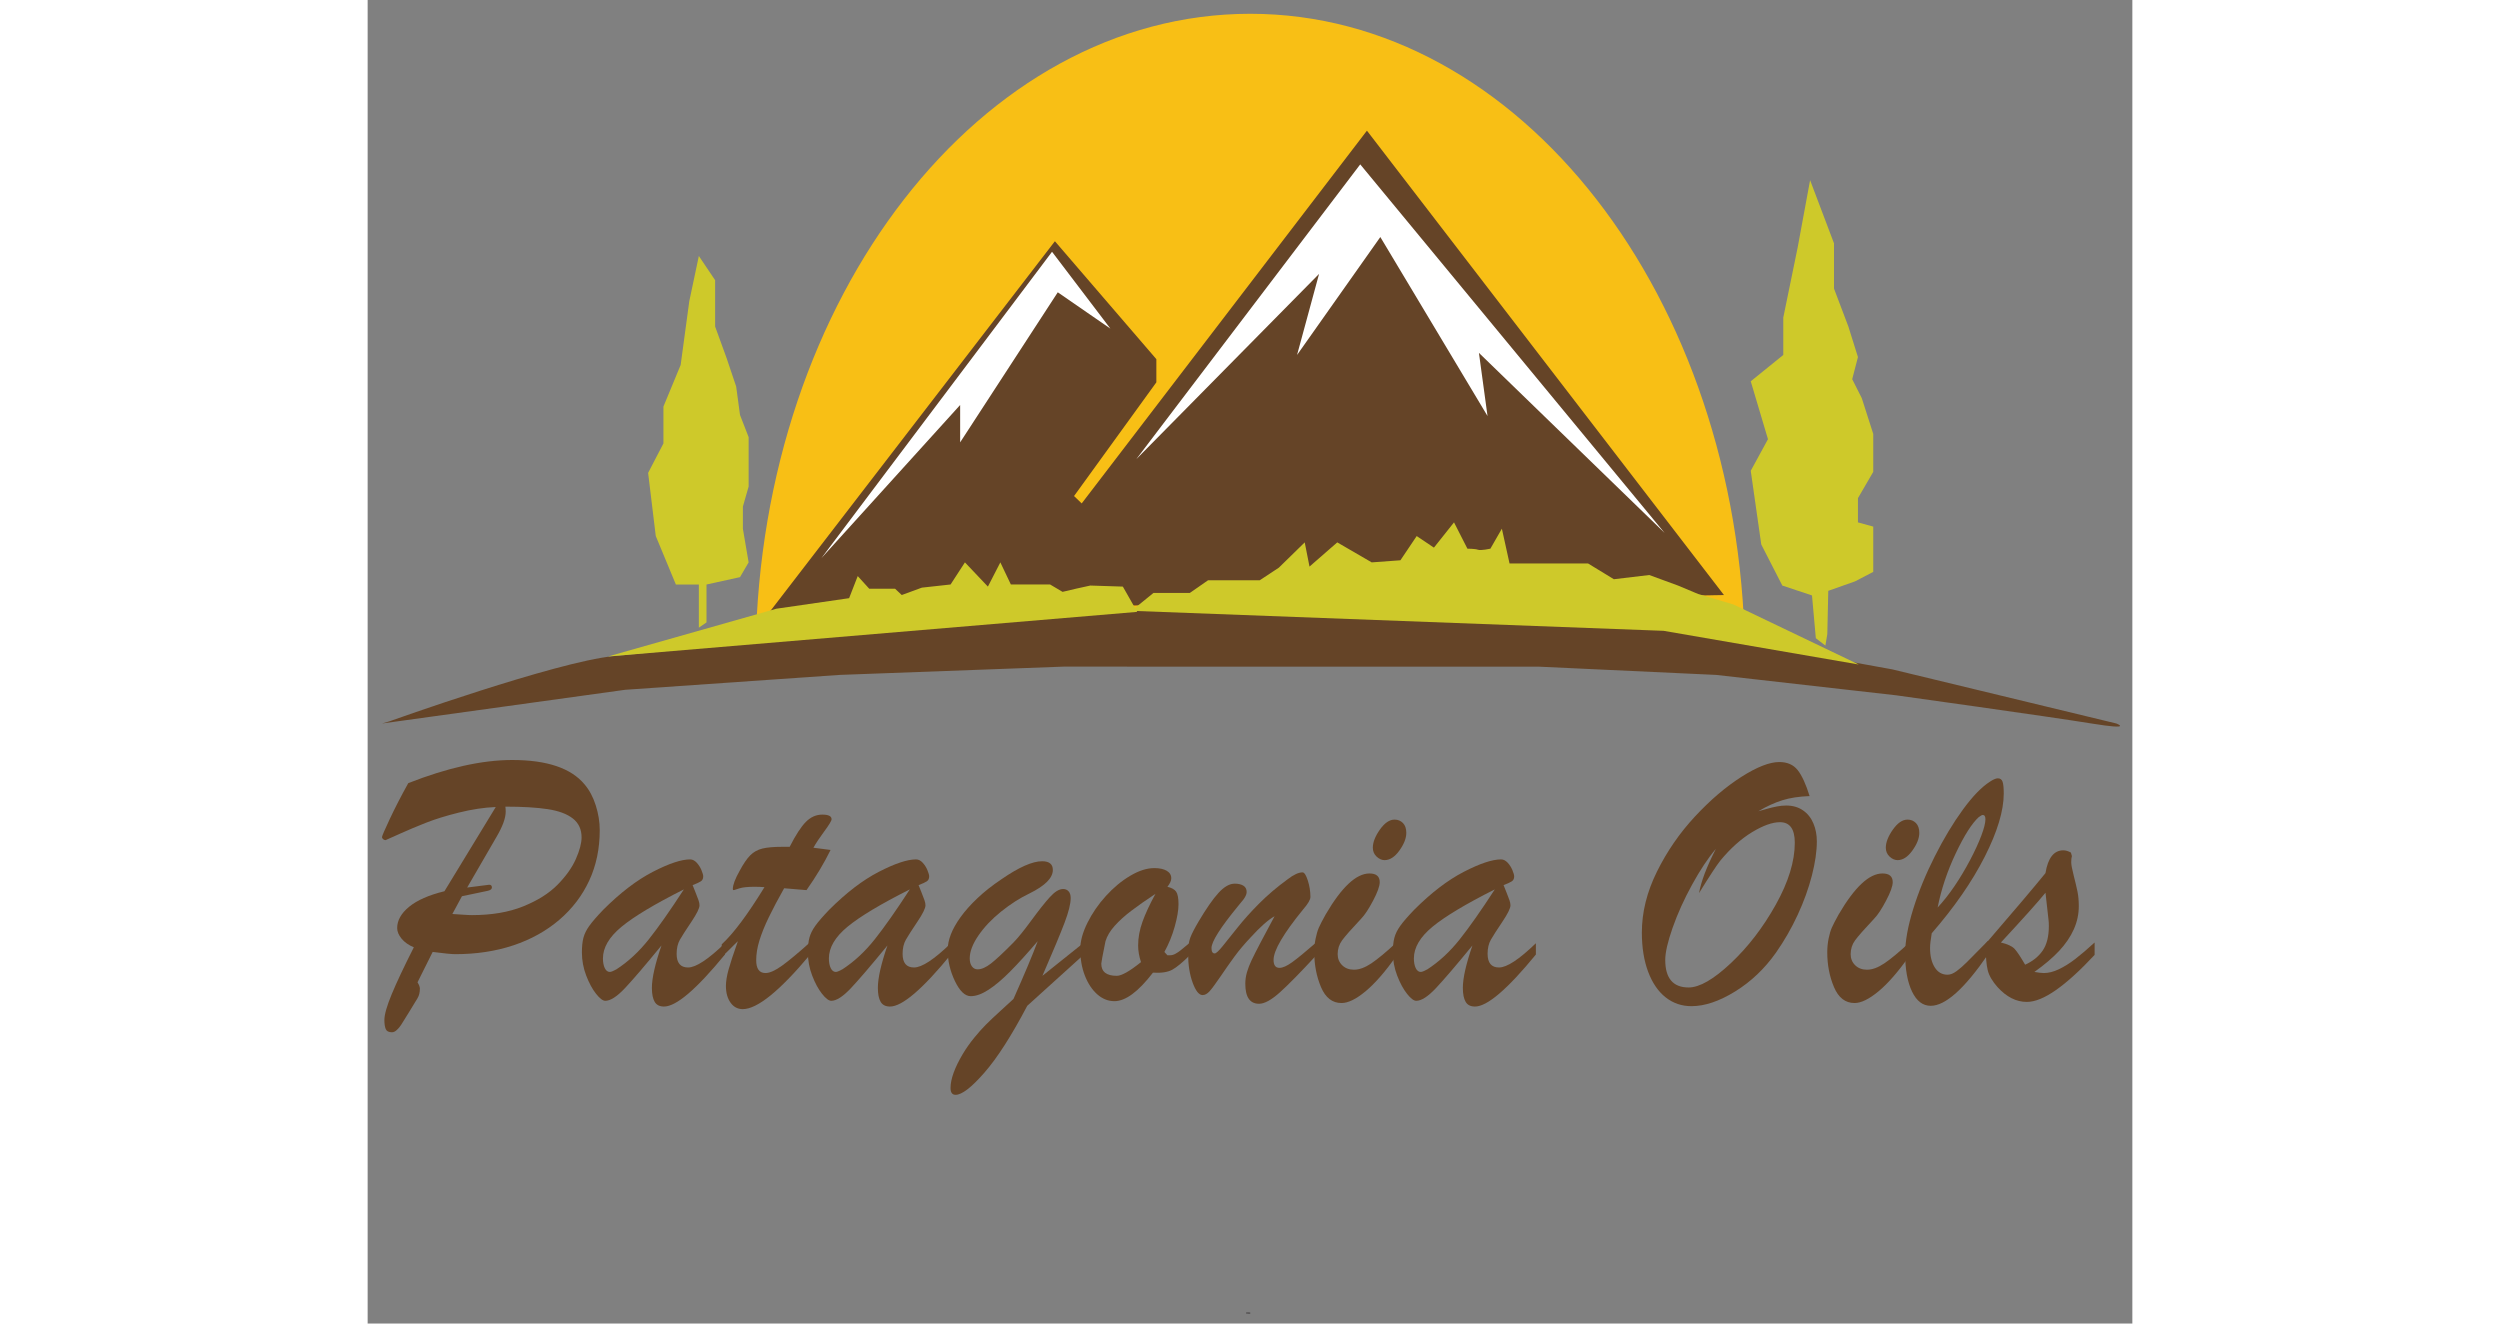 <?xml version="1.0" encoding="utf-8"?>
<!-- Generator: Adobe Illustrator 16.0.0, SVG Export Plug-In . SVG Version: 6.00 Build 0)  -->
<!DOCTYPE svg PUBLIC "-//W3C//DTD SVG 1.1//EN" "http://www.w3.org/Graphics/SVG/1.1/DTD/svg11.dtd">
<svg version="1.1" id="Layer_1" xmlns="http://www.w3.org/2000/svg" xmlns:xlink="http://www.w3.org/1999/xlink" x="0px" y="0px"
   width="340px" height="180px" viewBox="0 0 640 480" enable-background="new 0 0 640 480" xml:space="preserve">
<rect x="0" y="0" width="640" height="480" fill="#808080" stroke="none"/>
<path fill="#F8BF15" d="M499.066,236.868c0.277-0.856,0.414-1.356,0.414-1.427C497.39,107.705,417.877,5,320.091,5
  c-97.75,0-177.243,102.637-179.383,230.315"/>
<path fill="#F8BF15" stroke="#231F20" stroke-width="0.25" stroke-miterlimit="10" d="M318.608,476.178
  c0.496,0.018,0.99,0.022,1.482,0.022"/>
<polygon fill="#654427" points="145.801,221.904 249.244,87.485 286.04,130.255 286.04,138.655 256.186,179.897 258.964,182.572 
  362.406,47.388 491.882,215.795 "/>
<path fill="#654427" d="M5.217,262.385l2.583-0.749c0,0,60.54-21.671,81.419-23.691c20.879-2.021,173.562-16.802,173.562-16.802
  h64.565l144.402,6.875l81.227,14.75l81.228,19.618c0,0,6.463,2.525-9.025,0c-15.488-2.522-70.812-10.22-70.812-10.22l-65.261-7.396
  l-64.563-3.004H252.367l-81.227,3.004l-77.756,5.396L5.217,262.385z"/>
<polygon fill="#CEC92A" points="87.137,238.089 148.23,220.759 174.612,216.94 177.736,208.921 181.902,213.504 191.274,213.504 
  193.703,215.795 200.992,213.121 211.407,211.975 216.613,203.956 224.944,212.74 229.457,203.956 233.275,211.975 247.507,211.975 
  252.02,214.649 256.879,213.504 262.086,212.358 273.888,212.74 279.095,221.904 "/>
<path fill="#CEC92A" d="M277.012,221.523l7.984-6.492h13.192l6.594-4.582h18.745l6.942-4.583l9.372-9.165l1.736,8.783l10.066-8.783
  l12.495,7.255l10.415-0.763l5.899-8.784l6.249,4.201l7.288-9.166l4.861,9.547c0,0,2.775-0.001,3.817,0.382
  c1.043,0.382,4.513-0.382,4.513-0.382l4.163-7.255l2.779,12.603h9.374h19.09l9.373,5.727l12.842-1.527l10.416,3.82l7.289,3.054
  l12.844,3.819l45.43,21.767l-70.778-12.221L277.012,221.523z"/>
<polygon fill="#FFFFFF" points="164.547,202.436 248.203,91.31 269.378,119.186 250.287,106.007 214.881,160.429 214.881,146.873 
  "/>
<polygon fill="#FFFFFF" points="278.751,166.539 359.977,59.614 470.362,193.271 403.021,127.97 406.144,150.882 367.265,85.964 
  337.066,128.733 345.051,99.329 "/>
<polygon fill="#CEC92A" points="525.209,231.458 523.819,215.947 513.057,212.366 505.422,197.472 501.604,170.741 507.853,159.285 
  501.604,138.281 513.405,128.733 513.405,115.172 518.614,89.783 523.127,65.343 531.802,88.255 531.802,104.675 537.009,118.424 
  540.481,129.498 538.397,137.518 541.872,144.391 546.033,157.375 546.033,171.122 540.481,180.668 540.481,189.452 
  546.033,190.979 546.033,198.618 546.033,207.401 539.439,210.838 529.719,214.274 529.374,229.931 528.678,234.132 "/>
<polygon fill="#CEC92A" points="120.116,227.639 120.116,211.981 111.785,211.981 104.495,194.415 101.719,171.503 107.273,160.811 
  107.273,147.445 113.521,132.354 116.645,109.257 120.116,92.835 126.018,101.619 126.018,118.422 130.183,129.878 133.653,140.189 
  135.042,150.5 138.167,158.519 138.167,176.466 136.084,183.723 136.084,191.737 138.167,203.961 135.042,209.31 122.894,211.981 
  122.894,225.725 "/>
<g>
  <path fill="#654427" d="M27.854,323.22l18.61-30.542c-4.231,0.179-8.686,0.849-13.363,2.013s-8.686,2.406-12.02,3.726
    c-3.335,1.32-6.316,2.573-8.939,3.759c-2.624,1.188-4.506,2.024-5.645,2.518c-0.284,0-0.57-0.109-0.854-0.335
    c-0.285-0.225-0.427-0.492-0.427-0.807c0-0.356,0.946-2.551,2.838-6.578c1.891-4.027,4.118-8.347,6.681-12.954
    c14.238-5.595,26.807-8.393,37.708-8.393c12.61,0,21.357,2.955,26.239,8.86c1.748,2.06,3.101,4.601,4.057,7.619
    c0.955,3.021,1.435,6.008,1.435,8.964c0,6.712-1.273,12.81-3.815,18.291c-2.542,5.482-6.172,10.236-10.891,14.264
    c-4.72,4.026-10.272,7.104-16.658,9.231c-6.386,2.124-13.384,3.188-20.99,3.188c-1.342,0-4.087-0.271-8.237-0.806l-5.491,11.008
    c0.569,0.94,0.854,1.703,0.854,2.284c0,1.385-0.285,2.55-0.854,3.488c-0.815,1.344-1.892,3.111-3.234,5.303
    c-1.342,2.195-2.249,3.649-2.715,4.366c-0.468,0.715-0.999,1.341-1.587,1.878c-0.589,0.536-1.169,0.806-1.739,0.806
    c-1.18,0-1.932-0.392-2.257-1.175c-0.326-0.782-0.488-1.868-0.488-3.257c0-1.968,0.885-5.091,2.655-9.364
    c1.769-4.271,4.443-9.945,8.023-17.016c-1.914-0.806-3.396-1.856-4.454-3.154c-1.058-1.299-1.587-2.573-1.587-3.826
    c0-2.775,1.444-5.348,4.333-7.719C17.929,326.485,22.2,324.606,27.854,323.22z M34.2,325.032l-3.478,6.444
    c1.546,0.088,2.918,0.181,4.119,0.269c1.199,0.09,2.206,0.134,3.021,0.134c7.118,0,13.291-1.051,18.519-3.156
    c5.227-2.101,9.375-4.708,12.448-7.818c3.071-3.111,5.298-6.231,6.681-9.365c1.383-3.133,2.075-5.751,2.075-7.854
    c0-2.908-1.059-5.191-3.173-6.847c-2.116-1.656-5.156-2.786-9.122-3.389c-3.966-0.606-9.083-0.907-15.346-0.907
    c0.082,0.491,0.123,1.096,0.123,1.812c0,2.327-1.119,5.394-3.357,9.196l-10.616,18.327l7.993-1.008
    c0.649,0,0.975,0.335,0.975,1.008c0,0.582-0.528,0.983-1.585,1.208L34.2,325.032z"/>
  <path fill="#654427" d="M85.455,329.932c6.183-6.176,12.183-10.762,18-13.761c5.817-2.997,10.312-4.497,13.484-4.497
    c0.854,0,1.648,0.392,2.38,1.175s1.312,1.69,1.739,2.719c0.426,1.029,0.641,1.79,0.641,2.281c0,0.806-0.286,1.399-0.855,1.779
    c-0.57,0.38-1.567,0.839-2.99,1.377c0.284,0.717,0.651,1.633,1.1,2.751c0.447,1.119,0.792,2.026,1.037,2.719
    c0.244,0.692,0.366,1.31,0.366,1.848c0,1.073-0.986,3.075-2.959,6.006c-1.973,2.934-3.355,5.094-4.15,6.477
    c-0.792,1.389-1.188,3.09-1.188,5.104c0,3.311,1.381,4.966,4.149,4.966c2.846,0,7.301-2.93,13.363-8.792v4.094
    c-10.293,12.575-17.656,18.864-22.088,18.864c-1.586,0-2.716-0.57-3.387-1.714c-0.671-1.14-1.007-2.831-1.007-5.068
    c0-3.535,1.159-8.659,3.478-15.371c-5.939,7.25-10.352,12.406-13.24,15.473c-2.889,3.065-5.269,4.598-7.139,4.598
    c-0.896,0-2.013-0.851-3.356-2.55c-1.343-1.701-2.533-3.903-3.57-6.612c-1.037-2.708-1.556-5.516-1.556-8.424
    c0-2.104,0.182-3.86,0.549-5.271c0.366-1.408,1.076-2.852,2.136-4.33C81.448,334.295,83.136,332.349,85.455,329.932z
     M114.682,322.549c-10.576,5.324-18.112,9.845-22.606,13.559c-4.495,3.715-6.742,7.541-6.742,11.479
    c0,1.432,0.222,2.607,0.671,3.523c0.447,0.918,1.056,1.377,1.831,1.377c0.447,0,1.241-0.313,2.379-0.938
    c4.272-2.775,8.177-6.39,11.716-10.844C105.469,336.253,109.719,330.201,114.682,322.549z"/>
  <path fill="#654427" d="M150.438,307.109h2.624c2.156-4.252,4.108-7.262,5.858-9.029c1.748-1.768,3.743-2.65,5.979-2.65
    c2.237,0,3.356,0.56,3.356,1.678c0,0.538-0.875,1.992-2.624,4.363c-1.75,2.371-3.072,4.361-3.966,5.975
    c1.381,0.18,2.614,0.336,3.692,0.469c1.077,0.135,1.921,0.247,2.532,0.337c-2.319,4.743-5.227,9.598-8.726,14.565
    c-1.14-0.089-2.096-0.167-2.868-0.233c-0.773-0.067-1.556-0.135-2.349-0.202c-0.793-0.067-1.761-0.147-2.898-0.236
    c-2.197,3.895-4.038,7.375-5.522,10.44c-1.486,3.063-2.623,5.872-3.417,8.424c-0.793,2.55-1.19,4.967-1.19,7.248
    c0,3.088,1.119,4.634,3.357,4.634c1.545,0,3.569-0.909,6.071-2.72c2.501-1.812,5.848-4.598,10.037-8.357v4.497
    c-10.982,13.112-19.098,19.669-24.345,19.669c-1.831,0-3.305-0.784-4.424-2.348c-1.12-1.568-1.678-3.581-1.678-6.043
    c0-1.655,0.314-3.625,0.945-5.906c0.631-2.284,1.759-5.729,3.387-10.34c-0.571,0.537-1.108,1.063-1.617,1.578
    c-0.51,0.515-0.977,0.985-1.404,1.409c-0.427,0.425-0.884,0.873-1.372,1.343c-0.489,0.47-0.977,0.951-1.464,1.444v-4.633
    c4.271-3.938,9.436-10.851,15.498-20.741c-0.61-0.044-1.181-0.078-1.708-0.101c-0.528-0.021-1.16-0.034-1.892-0.034
    c-2.401,0-4.19,0.18-5.369,0.536c-0.489,0.135-0.946,0.281-1.373,0.438c-0.427,0.155-0.723,0.233-0.885,0.233
    s-0.244-0.134-0.244-0.402c0-1.477,0.833-3.692,2.502-6.646c1.343-2.505,2.613-4.363,3.813-5.571
    c1.199-1.208,2.664-2.025,4.393-2.45C144.876,307.321,147.306,307.109,150.438,307.109z"/>
  <path fill="#654427" d="M167.402,329.932c6.183-6.176,12.182-10.762,18-13.761c5.817-2.997,10.312-4.497,13.484-4.497
    c0.855,0,1.648,0.392,2.381,1.175c0.732,0.783,1.312,1.69,1.739,2.719c0.427,1.029,0.641,1.79,0.641,2.281
    c0,0.806-0.285,1.399-0.854,1.779c-0.57,0.38-1.566,0.839-2.989,1.377c0.284,0.717,0.649,1.633,1.098,2.751
    c0.448,1.119,0.794,2.026,1.038,2.719c0.244,0.692,0.365,1.31,0.365,1.848c0,1.073-0.985,3.075-2.959,6.006
    c-1.974,2.934-3.355,5.094-4.15,6.477c-0.792,1.389-1.189,3.09-1.189,5.104c0,3.311,1.381,4.966,4.149,4.966
    c2.846,0,7.3-2.93,13.363-8.792v4.094c-10.292,12.575-17.656,18.864-22.089,18.864c-1.586,0-2.715-0.57-3.387-1.714
    c-0.67-1.14-1.006-2.831-1.006-5.068c0-3.535,1.159-8.659,3.478-15.371c-5.941,7.25-10.353,12.406-13.241,15.473
    c-2.889,3.065-5.269,4.598-7.139,4.598c-0.895,0-2.014-0.851-3.356-2.55c-1.342-1.701-2.532-3.903-3.569-6.612
    c-1.038-2.708-1.556-5.516-1.556-8.424c0-2.104,0.183-3.86,0.549-5.271c0.367-1.408,1.078-2.852,2.136-4.33
    C163.395,334.295,165.083,332.349,167.402,329.932z M196.629,322.549c-10.578,5.324-18.114,9.845-22.607,13.559
    c-4.495,3.715-6.743,7.541-6.743,11.479c0,1.432,0.222,2.607,0.671,3.523c0.447,0.918,1.058,1.377,1.831,1.377
    c0.448,0,1.241-0.313,2.38-0.938c4.271-2.775,8.176-6.39,11.715-10.844C187.415,336.253,191.666,330.201,196.629,322.549z"/>
  <path fill="#654427" d="M259.476,346.445l-20.257,18.325c-5.696,10.831-10.881,18.918-15.559,24.266
    c-4.678,5.35-8.156,8.022-10.434,8.022c-1.22,0-1.831-0.829-1.831-2.484c0-3.22,1.486-7.339,4.454-12.349
    c1.18-1.972,2.532-3.894,4.059-5.775c1.526-1.879,2.969-3.5,4.333-4.867c1.362-1.364,3.162-3.065,5.399-5.1
    c2.236-2.035,3.763-3.435,4.577-4.195c4.066-9.129,6.995-16.111,8.786-20.945c-3.823,4.476-7.16,8.147-10.005,11.011
    c-2.848,2.863-5.462,5.067-7.841,6.61c-2.379,1.545-4.525,2.315-6.438,2.315c-2.074,0-3.987-1.822-5.734-5.469
    c-1.75-3.649-2.625-7.396-2.625-11.243c0-1.793,0.376-3.67,1.128-5.639c0.752-1.97,1.932-4.074,3.54-6.311
    c1.607-2.238,3.651-4.532,6.132-6.881c2.48-2.35,5.39-4.643,8.726-6.879c6.305-4.343,11.206-6.514,14.706-6.514
    c2.602,0,3.905,1.052,3.905,3.155c0,2.909-2.828,5.75-8.481,8.526c-3.458,1.655-6.886,3.847-10.281,6.576
    c-3.397,2.731-6.143,5.629-8.237,8.693c-2.096,3.066-3.143,5.83-3.143,8.291c0,1.207,0.264,2.17,0.793,2.886
    c0.528,0.717,1.221,1.076,2.075,1.076c1.423,0,3.051-0.717,4.88-2.15c1.831-1.431,4.537-3.959,8.116-7.585
    c1.625-1.655,3.792-4.33,6.499-8.021c2.704-3.691,4.942-6.512,6.711-8.458c1.77-1.946,3.366-2.92,4.79-2.92
    c0.814,0,1.474,0.278,1.983,0.84c0.508,0.559,0.763,1.376,0.763,2.449c0,2.059-0.742,5.045-2.228,8.962
    c-1.485,3.915-4.158,10.324-8.024,19.23l14.766-11.812V346.445z"/>
  <path fill="#654427" d="M298.284,341.813v4.497c-2.685,2.687-4.841,4.477-6.468,5.372c-1.626,0.893-3.965,1.251-7.016,1.071
    c-5.288,6.892-9.946,10.339-13.974,10.339c-2.278,0-4.354-0.828-6.224-2.484c-1.871-1.655-3.367-3.915-4.485-6.779
    c-1.12-2.863-1.678-6.064-1.678-9.6c0-2.863,0.863-6.041,2.593-9.532c1.729-3.49,3.966-6.746,6.711-9.767
    c2.746-3.02,5.684-5.46,8.818-7.315c3.131-1.857,6.039-2.786,8.725-2.786c1.912,0,3.417,0.323,4.516,0.973
    c1.098,0.65,1.646,1.556,1.646,2.719c0,0.895-0.467,1.924-1.404,3.088c1.546,0.358,2.604,0.951,3.173,1.779
    c0.571,0.828,0.855,2.338,0.855,4.53c0,2.147-0.458,4.856-1.373,8.123c-0.916,3.266-2.167,6.332-3.752,9.196l1.096,1.208h0.916
    c0.691,0,1.374-0.189,2.044-0.569c0.671-0.382,1.272-0.783,1.8-1.209C295.333,344.241,296.494,343.289,298.284,341.813z
     M285.715,324.159c-3.378,2.237-6.265,4.263-8.665,6.077c-2.402,1.811-4.435,3.646-6.102,5.502
    c-1.67,1.856-2.787,3.727-3.357,5.604c-1.016,5.013-1.525,7.722-1.525,8.123c0,2.954,1.871,4.43,5.613,4.43
    c1.749,0,4.678-1.655,8.788-4.966c-0.692-2.104-1.038-4.116-1.038-6.042c0-2.819,0.529-5.696,1.587-8.625
    C282.073,331.33,283.64,327.963,285.715,324.159z"/>
  <path fill="#654427" d="M339.286,329.798c-7.159,8.771-10.74,14.88-10.74,18.327c0,1.922,0.712,2.886,2.139,2.886
    c1.178,0,2.716-0.685,4.607-2.049s4.848-3.793,8.876-7.283v4.632c-5.777,6.265-10.21,10.785-13.303,13.559
    c-3.091,2.775-5.613,4.162-7.563,4.162c-3.336,0-5.004-2.413-5.004-7.249c0-1.431,0.204-2.842,0.61-4.228
    c0.406-1.39,0.965-2.831,1.679-4.33c0.709-1.499,1.797-3.647,3.262-6.444s3.151-5.965,5.064-9.499
    c-2.32,1.297-5.228,3.872-8.724,7.72c-2.28,2.417-4.211,4.71-5.796,6.881c-1.588,2.171-3.286,4.587-5.095,7.25
    c-1.812,2.662-3.134,4.452-3.967,5.369c-0.833,0.918-1.679,1.377-2.532,1.377c-1.302,0-2.501-1.497-3.6-4.498
    c-1.098-2.997-1.647-6.488-1.647-10.471c0-2.462,0.252-4.386,0.763-5.774c0.508-1.386,1.514-3.355,3.019-5.906
    c2.808-4.743,5.228-8.223,7.263-10.438c2.034-2.216,3.986-3.324,5.857-3.324c1.301,0,2.348,0.247,3.141,0.738
    c0.795,0.494,1.19,1.255,1.19,2.283c0,0.448-0.121,0.917-0.365,1.409c-0.244,0.492-0.519,0.94-0.825,1.342
    c-0.305,0.404-0.944,1.188-1.921,2.351c-6.429,7.831-9.641,12.91-9.641,15.237c0,1.299,0.386,1.945,1.159,1.945
    c0.489,0,1.434-0.859,2.836-2.583c1.404-1.723,3.212-3.982,5.432-6.779c2.217-2.796,4.84-5.718,7.872-8.76
    c3.03-3.044,6.475-5.975,10.338-8.792c2.157-1.658,3.948-2.485,5.37-2.485c0.651,0,1.295,0.984,1.924,2.952
    c0.632,1.97,0.945,3.963,0.945,5.976C341.91,326.285,341.035,327.784,339.286,329.798z"/>
  <path fill="#654427" d="M372.967,341.948v4.899c-3.944,5.595-7.627,9.811-11.044,12.653s-6.324,4.265-8.726,4.265
    c-3.335,0-5.815-1.926-7.443-5.775c-1.626-3.848-2.442-8.055-2.442-12.618c0-1.745,0.164-3.412,0.49-5.001s0.713-2.899,1.158-3.927
    c0.448-1.029,1.282-2.642,2.503-4.835c5.776-9.888,11.063-14.834,15.862-14.834c2.482,0,3.724,1.052,3.724,3.154
    c0,1.432-0.801,3.67-2.407,6.714c-1.609,3.043-3.042,5.213-4.304,6.51c-3.538,3.76-5.847,6.38-6.924,7.855
    c-1.078,1.476-1.619,3.153-1.619,5.034c0,1.61,0.548,2.954,1.646,4.028c1.1,1.074,2.522,1.611,4.272,1.611
    c1.91,0,4.02-0.771,6.316-2.316C366.328,347.822,369.306,345.349,372.967,341.948z M368.818,311.941
    c-1.017,0-1.98-0.424-2.896-1.274c-0.915-0.85-1.375-1.925-1.375-3.222c0-1.97,0.854-4.163,2.562-6.579
    c1.709-2.416,3.479-3.625,5.309-3.625c1.222,0,2.238,0.415,3.052,1.243c0.813,0.827,1.219,2.023,1.219,3.591
    c0,1.924-0.834,4.051-2.5,6.376C372.521,310.779,370.73,311.941,368.818,311.941z"/>
  <path fill="#654427" d="M379.559,329.932c6.181-6.176,12.183-10.762,18.001-13.761c5.813-2.997,10.311-4.497,13.482-4.497
    c0.854,0,1.647,0.392,2.38,1.175c0.731,0.783,1.314,1.69,1.742,2.719c0.427,1.029,0.639,1.79,0.639,2.281
    c0,0.806-0.284,1.399-0.855,1.779c-0.569,0.38-1.565,0.839-2.988,1.377c0.284,0.717,0.65,1.633,1.099,2.751
    c0.444,1.119,0.792,2.026,1.036,2.719s0.367,1.31,0.367,1.848c0,1.073-0.986,3.075-2.958,6.006
    c-1.975,2.934-3.356,5.094-4.15,6.477c-0.792,1.389-1.189,3.09-1.189,5.104c0,3.311,1.381,4.966,4.147,4.966
    c2.849,0,7.301-2.93,13.363-8.792v4.094c-10.292,12.575-17.654,18.864-22.09,18.864c-1.585,0-2.713-0.57-3.384-1.714
    c-0.67-1.14-1.01-2.831-1.01-5.068c0-3.535,1.16-8.659,3.479-15.371c-5.939,7.25-10.353,12.406-13.24,15.473
    c-2.89,3.065-5.269,4.598-7.139,4.598c-0.896,0-2.014-0.851-3.356-2.55c-1.343-1.701-2.531-3.903-3.568-6.612
    c-1.037-2.708-1.558-5.516-1.558-8.424c0-2.104,0.183-3.86,0.549-5.271c0.365-1.408,1.079-2.852,2.136-4.33
    C375.551,334.295,377.239,332.349,379.559,329.932z M408.784,322.549c-10.577,5.324-18.109,9.845-22.604,13.559
    c-4.494,3.715-6.745,7.541-6.745,11.479c0,1.432,0.226,2.607,0.673,3.523c0.446,0.918,1.059,1.377,1.83,1.377
    c0.446,0,1.241-0.313,2.382-0.938c4.27-2.775,8.176-6.39,11.715-10.844C399.572,336.253,403.821,330.201,408.784,322.549z"/>
  <path fill="#654427" d="M504.339,294.222c1.099-0.315,2.208-0.627,3.329-0.939c1.117-0.314,2.255-0.583,3.416-0.806
    c1.157-0.225,2.286-0.337,3.384-0.337c2.359,0,4.386,0.582,6.072,1.746c1.688,1.163,2.95,2.74,3.784,4.732
    c0.833,1.99,1.251,4.151,1.251,6.478c0,3.625-0.6,7.775-1.801,12.452c-1.2,4.677-2.921,9.432-5.158,14.264
    c-2.236,4.833-4.861,9.398-7.872,13.694c-4.107,5.818-9.037,10.506-14.795,14.062c-5.754,3.559-11.035,5.337-15.835,5.337
    c-3.538,0-6.66-1.062-9.363-3.188c-2.705-2.126-4.821-5.213-6.348-9.265c-1.523-4.05-2.289-8.805-2.289-14.265
    c0-7.339,1.823-14.688,5.463-22.052c3.641-7.36,8.239-14.029,13.79-20.002c5.553-5.976,11.156-10.764,16.809-14.366
    c5.656-3.602,10.251-5.403,13.79-5.403c2.887,0,5.106,0.974,6.65,2.92c1.547,1.947,2.99,5.09,4.332,9.431
    c-3.783,0.136-7.076,0.639-9.884,1.51C510.258,291.101,507.35,292.431,504.339,294.222z M488.963,307.848
    c-2.849,3.357-5.724,7.688-8.631,12.988c-2.91,5.304-5.261,10.505-7.053,15.608c-1.789,5.102-2.683,8.995-2.683,11.681
    c0,6.667,2.826,10,8.479,10c3.947,0,9.043-2.931,15.287-8.793c6.243-5.863,11.676-12.922,16.292-21.179
    c4.617-8.257,6.925-15.763,6.925-22.521c0-4.967-1.793-7.449-5.369-7.449c-2.769,0-6.143,1.207-10.129,3.624
    c-3.987,2.417-7.812,5.839-11.472,10.27c-1.305,1.612-3.887,5.549-7.751,11.816C483.591,319.686,485.627,314.336,488.963,307.848z"
    />
  <path fill="#654427" d="M559.01,341.948v4.899c-3.944,5.595-7.628,9.811-11.043,12.653c-3.419,2.843-6.328,4.265-8.725,4.265
    c-3.336,0-5.818-1.926-7.446-5.775c-1.626-3.848-2.441-8.055-2.441-12.618c0-1.745,0.164-3.412,0.489-5.001
    c0.326-1.589,0.711-2.899,1.159-3.927c0.448-1.029,1.281-2.642,2.503-4.835c5.775-9.888,11.062-14.834,15.865-14.834
    c2.482,0,3.722,1.052,3.722,3.154c0,1.432-0.803,3.67-2.41,6.714c-1.605,3.043-3.04,5.213-4.303,6.51
    c-3.538,3.76-5.846,6.38-6.926,7.855c-1.077,1.476-1.617,3.153-1.617,5.034c0,1.61,0.55,2.954,1.646,4.028
    c1.1,1.074,2.523,1.611,4.273,1.611c1.912,0,4.019-0.771,6.317-2.316C552.37,347.822,555.35,345.349,559.01,341.948z
     M554.862,311.941c-1.019,0-1.981-0.424-2.897-1.274c-0.913-0.85-1.376-1.925-1.376-3.222c0-1.97,0.855-4.163,2.562-6.579
    c1.711-2.416,3.479-3.625,5.31-3.625c1.221,0,2.237,0.415,3.051,1.243c0.813,0.827,1.22,2.023,1.22,3.591
    c0,1.924-0.833,4.051-2.5,6.376C558.563,310.779,556.774,311.941,554.862,311.941z"/>
  <path fill="#654427" d="M587.627,341.21v4.967c-8.502,12.396-15.418,18.594-20.745,18.594c-2.889,0-5.153-1.731-6.8-5.202
    c-1.648-3.468-2.475-8.02-2.475-13.659c0-4.566,0.977-9.989,2.929-16.279c1.953-6.287,4.567-12.665,7.843-19.13
    c3.273-6.467,6.671-12.105,10.189-16.916c3.518-4.813,6.78-8.179,9.791-10.104c1.221-0.807,2.177-1.208,2.87-1.208
    c0.854,0,1.423,0.413,1.706,1.242c0.284,0.826,0.427,2.248,0.427,4.262c0,6.222-2.297,13.86-6.894,22.924
    c-4.597,9.062-11.004,18.313-19.22,27.757c-0.409,2.327-0.611,4.117-0.611,5.37c0,2.866,0.562,5.191,1.678,6.981
    c1.121,1.79,2.676,2.686,4.667,2.686c1.019,0,2.117-0.438,3.297-1.311c1.179-0.872,2.42-1.957,3.72-3.254
    C581.303,347.631,583.844,345.058,587.627,341.21z M569.386,329.125c2.113-2.281,4.159-4.877,6.131-7.783
    c1.974-2.91,3.834-6.019,5.584-9.331c1.749-3.312,3.122-6.289,4.118-8.93c0.998-2.64,1.494-4.631,1.494-5.974
    c0-1.028-0.325-1.544-0.977-1.544c-0.244,0-0.713,0.246-1.403,0.738c-2.481,2.238-5.268,6.612-8.36,13.124
    C572.882,315.936,570.686,322.504,569.386,329.125z"/>
  <path fill="#654427" d="M586.835,343.827v-1.611c10.494-12.172,17.716-20.696,21.66-25.575c0.895-5.503,3.052-8.256,6.468-8.256
    c0.853,0,1.77,0.269,2.747,0.805l0.364,1.276c-0.161,0.537-0.241,1.298-0.241,2.283c0,0.848,0.296,2.427,0.885,4.732
    c0.591,2.305,1.046,4.24,1.372,5.807s0.486,3.334,0.486,5.302c0,2.953-0.607,5.784-1.829,8.491
    c-1.219,2.707-2.99,5.303-5.308,7.787c-2.32,2.484-5.31,5.023-8.97,7.619c1.462,0.267,2.622,0.403,3.479,0.403
    c1.666,0,3.467-0.459,5.399-1.376c1.934-0.918,3.906-2.148,5.919-3.692c2.012-1.544,4.361-3.547,7.046-6.009v4.497
    c-5.207,5.594-9.863,9.835-13.972,12.719c-4.108,2.889-7.647,4.332-10.618,4.332c-3.823,0-7.362-1.79-10.616-5.371
    c-1.911-2.147-3.101-4.206-3.568-6.175C587.068,349.847,586.835,347.184,586.835,343.827z M609.594,333.559l-1.099-9.803
    c-2.521,3.133-7.91,9.151-16.168,18.058c2.439,0.582,4.106,1.366,5.002,2.349c0.896,0.985,2.156,2.888,3.785,5.707
    c2.764-1.255,4.892-2.966,6.377-5.135c1.485-2.172,2.225-5.135,2.225-8.895c0-0.447-0.007-0.852-0.028-1.209
    S609.635,333.916,609.594,333.559z"/>
</g>
</svg>